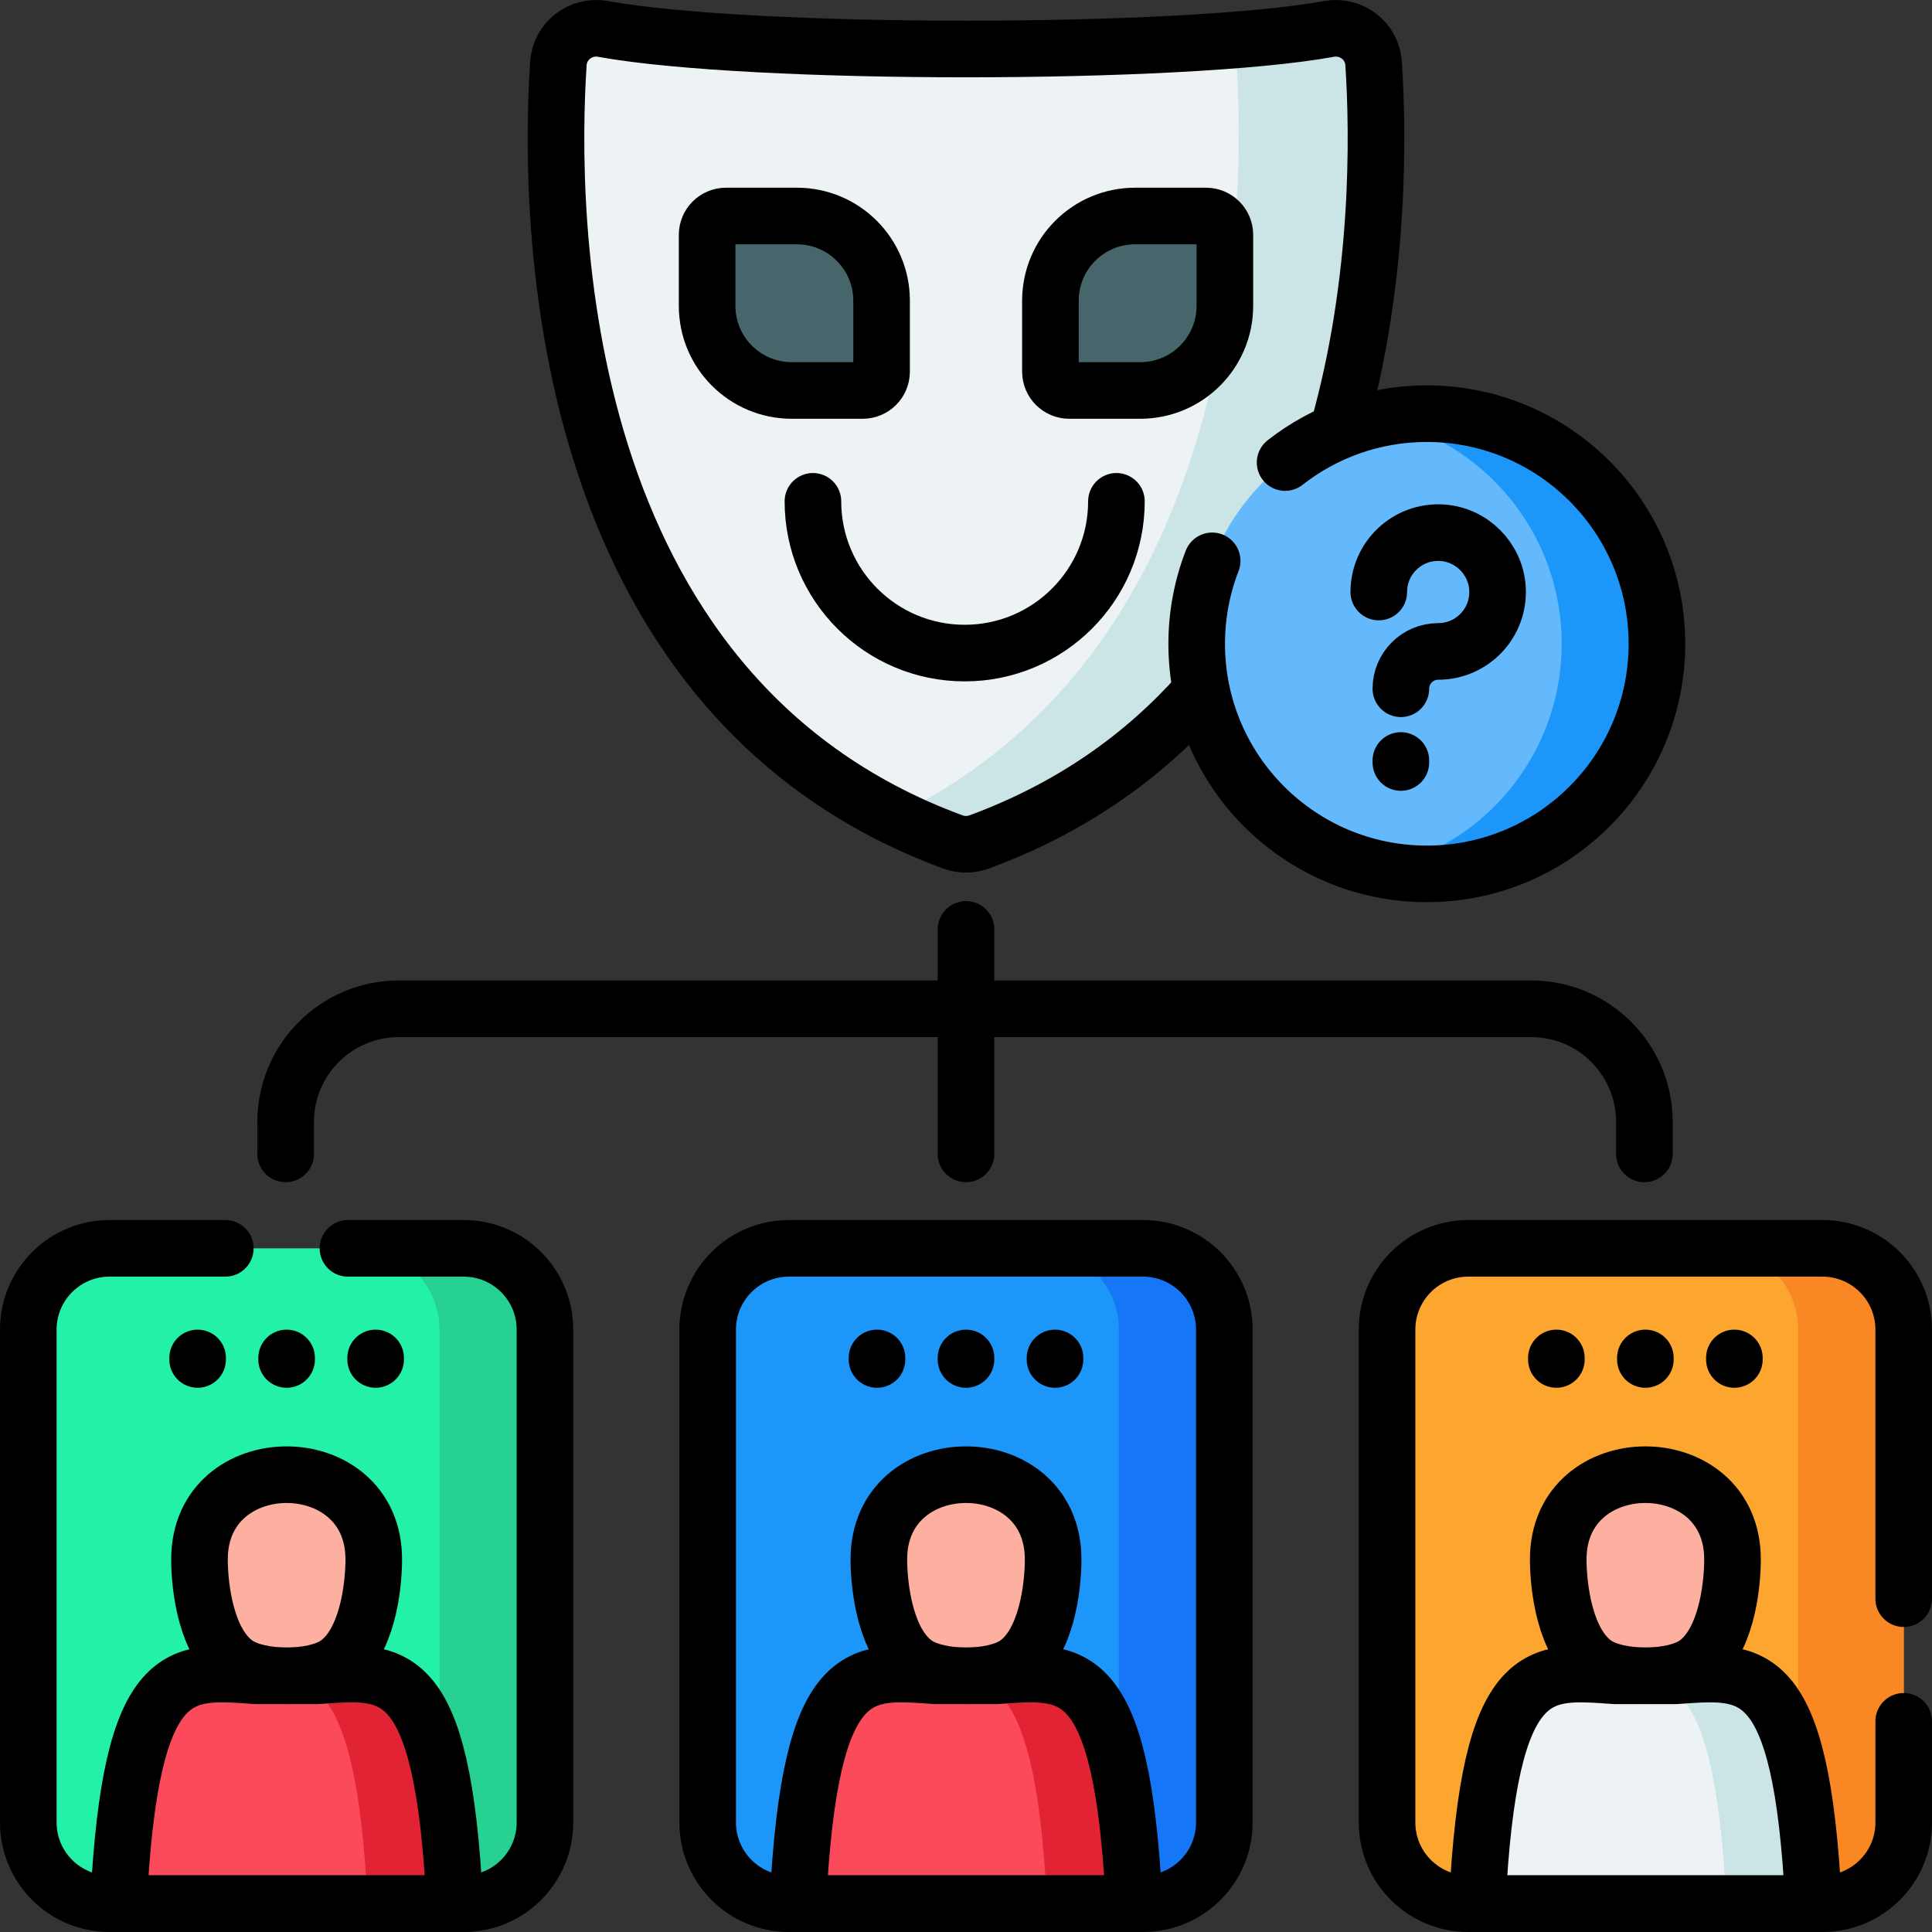 <svg version="1.1" id="Capa_1" xmlns="http://www.w3.org/2000/svg" xmlns:xlink="http://www.w3.org/1999/xlink" x="0px" y="0px" viewBox="0 0 512 512" style="enable-background:new 0 0 512 512;" xml:space="preserve">
<rect x="0" y="0" width="512" height="512" fill="#333333" stroke="none"/>
<g>
	<g>
		<g>
			<g>
				<g>
					<path style="fill:#EDF3F4;" d="M352.207,7.666c-39.136,7.093-153.281,7.093-192.416,0c-5.895-1.068-11.428,3.181-11.817,9.159&#10;&#9;&#9;&#9;&#9;&#9;&#9;c-2.599,39.868-2.109,166.992,104.501,206.284c2.275,0.839,4.774,0.839,7.049,0c106.609-39.291,107.1-166.416,104.501-206.284&#10;&#9;&#9;&#9;&#9;&#9;&#9;C363.634,10.847,358.102,6.598,352.207,7.666z"/>
					<path style="fill:#CBE5E7;" d="M259.527,223.111c-2.28,0.84-4.78,0.84-7.05,0c-5.49-2.03-10.71-4.28-15.65-6.76&#10;&#9;&#9;&#9;&#9;&#9;&#9;c92.97-44.7,93.3-162.4,90.82-200.49c-0.13-1.94-0.79-3.69-1.83-5.14c10.54-0.81,19.59-1.83,26.39-3.06&#10;&#9;&#9;&#9;&#9;&#9;&#9;c5.89-1.06,11.43,3.19,11.82,9.16C366.627,56.691,366.137,183.821,259.527,223.111z"/>
				</g>
				<g>
					<g>
						<path style="fill:#47666B;" d="M228.628,103.479h-18.801c-12.389,0-22.433-10.043-22.433-22.433V62.245c0-2.761,2.239-5,5-5&#10;&#9;&#9;&#9;&#9;&#9;&#9;&#9;h18.801c12.389,0,22.433,10.043,22.433,22.433v18.801C233.628,101.241,231.39,103.479,228.628,103.479z"/>
					</g>
					<g>
						<path style="fill:#47666B;" d="M283.372,103.479h18.801c12.389,0,22.433-10.043,22.433-22.433V62.245c0-2.761-2.239-5-5-5&#10;&#9;&#9;&#9;&#9;&#9;&#9;&#9;h-18.801c-12.389,0-22.433,10.043-22.433,22.433v18.801C278.372,101.241,280.61,103.479,283.372,103.479z"/>
					</g>
				</g>
			</g>
		</g>
		<g>
			<g>
				<g>
					<path style="fill:#23F1A8;" d="M122.89,504.499H29.028c-11.889,0-21.528-9.638-21.528-21.528V352.35&#10;&#9;&#9;&#9;&#9;&#9;&#9;c0-11.889,9.638-21.528,21.528-21.528h93.863c11.889,0,21.528,9.638,21.528,21.528v130.621&#10;&#9;&#9;&#9;&#9;&#9;&#9;C144.418,494.86,134.78,504.499,122.89,504.499z"/>
					<path style="fill:#26D192;" d="M144.414,352.351V482.97c0,11.894-9.634,21.528-21.528,21.528H94.933&#10;&#9;&#9;&#9;&#9;&#9;&#9;c11.894,0,21.528-9.634,21.528-21.528V352.351c0-11.894-9.634-21.528-21.528-21.528h27.954&#10;&#9;&#9;&#9;&#9;&#9;&#9;C134.78,330.824,144.414,340.457,144.414,352.351z"/>
				</g>
				<g>
					<g>
						<path style="fill:#FDB0A0;" d="M52.868,413.232c0,7.435,1.75,22.35,9.976,27.846c6.037,4.033,20.192,4.033,26.229,0&#10;&#9;&#9;&#9;&#9;&#9;&#9;&#9;c8.226-5.496,9.976-20.411,9.976-27.846C99.05,383.329,52.868,383.329,52.868,413.232z"/>
					</g>
					<g>
						<path style="fill:#FB4A59;" d="M83.993,444.106H67.925c-19.92-1.326-33.304-4.088-36.516,60.372h89.1&#10;&#9;&#9;&#9;&#9;&#9;&#9;&#9;C117.297,440.018,103.913,442.781,83.993,444.106z"/>
						<path style="fill:#E22334;" d="M120.508,504.476H97.419c-2.336-46.833-10.032-58.178-21.721-60.374h8.299&#10;&#9;&#9;&#9;&#9;&#9;&#9;&#9;C103.91,442.778,117.3,440.022,120.508,504.476z"/>
					</g>
				</g>
			</g>
			<g>
				<g>
					<path style="fill:#1C96F9;" d="M302.931,504.499h-93.863c-11.889,0-21.528-9.638-21.528-21.528V352.35&#10;&#9;&#9;&#9;&#9;&#9;&#9;c0-11.889,9.638-21.528,21.528-21.528h93.863c11.889,0,21.528,9.638,21.528,21.528v130.621&#10;&#9;&#9;&#9;&#9;&#9;&#9;C324.459,494.86,314.821,504.499,302.931,504.499z"/>
					<path style="fill:#1576F7;" d="M324.455,352.351V482.97c0,11.894-9.634,21.528-21.528,21.528h-27.954&#10;&#9;&#9;&#9;&#9;&#9;&#9;c11.894,0,21.528-9.634,21.528-21.528V352.351c0-11.894-9.634-21.528-21.528-21.528h27.954&#10;&#9;&#9;&#9;&#9;&#9;&#9;C314.821,330.824,324.455,340.457,324.455,352.351z"/>
				</g>
				<g>
					<g>
						<path style="fill:#FDB0A0;" d="M232.909,413.232c0,7.435,1.75,22.35,9.976,27.846c6.037,4.033,20.192,4.033,26.229,0&#10;&#9;&#9;&#9;&#9;&#9;&#9;&#9;c8.226-5.496,9.976-20.411,9.976-27.846C279.091,383.329,232.909,383.329,232.909,413.232z"/>
					</g>
					<g>
						<path style="fill:#FB4A59;" d="M264.034,444.106h-16.068c-19.92-1.326-33.304-4.088-36.516,60.372h89.1&#10;&#9;&#9;&#9;&#9;&#9;&#9;&#9;C297.338,440.018,283.954,442.781,264.034,444.106z"/>
						<path style="fill:#E22334;" d="M300.549,504.476H277.46c-2.336-46.833-10.032-58.178-21.721-60.374h8.299&#10;&#9;&#9;&#9;&#9;&#9;&#9;&#9;C283.951,442.778,297.341,440.022,300.549,504.476z"/>
					</g>
				</g>
			</g>
			<g>
				<g>
					<path style="fill:#FCA62F;" d="M482.972,504.499H389.11c-11.889,0-21.528-9.638-21.528-21.528V352.35&#10;&#9;&#9;&#9;&#9;&#9;&#9;c0-11.889,9.638-21.528,21.528-21.528h93.863c11.889,0,21.528,9.638,21.528,21.528v130.621&#10;&#9;&#9;&#9;&#9;&#9;&#9;C504.5,494.86,494.862,504.499,482.972,504.499z"/>
					<path style="fill:#F98824;" d="M504.496,352.351V482.97c0,11.894-9.634,21.528-21.528,21.528h-27.954&#10;&#9;&#9;&#9;&#9;&#9;&#9;c11.894,0,21.528-9.634,21.528-21.528V352.351c0-11.894-9.634-21.528-21.528-21.528h27.954&#10;&#9;&#9;&#9;&#9;&#9;&#9;C494.862,330.824,504.496,340.457,504.496,352.351z"/>
				</g>
				<g>
					<g>
						<path style="fill:#FDB0A0;" d="M412.95,413.232c0,7.435,1.75,22.35,9.976,27.846c6.037,4.033,20.192,4.033,26.229,0&#10;&#9;&#9;&#9;&#9;&#9;&#9;&#9;c8.226-5.496,9.976-20.411,9.976-27.846C459.132,383.329,412.95,383.329,412.95,413.232z"/>
					</g>
					<g>
						<path style="fill:#EDF3F4;" d="M444.075,444.106h-16.068c-19.92-1.326-33.304-4.088-36.516,60.372h89.1&#10;&#9;&#9;&#9;&#9;&#9;&#9;&#9;C477.379,440.018,463.995,442.781,444.075,444.106z"/>
						<path style="fill:#CBE5E7;" d="M480.59,504.476h-23.088c-2.336-46.833-10.032-58.178-21.721-60.374h8.299&#10;&#9;&#9;&#9;&#9;&#9;&#9;&#9;C463.992,442.778,477.382,440.022,480.59,504.476z"/>
					</g>
				</g>
			</g>
		</g>
		<g>
			<circle style="fill:#64B9FC;" cx="378.116" cy="170.607" r="60.981"/>
			<path style="fill:#1C96F9;" d="M439.1,170.61c0,33.675-27.307,60.982-60.982,60.982c-4.328,0-8.545-0.45-12.615-1.314&#10;&#9;&#9;&#9;&#9;c27.629-5.798,48.367-30.312,48.367-59.668s-20.738-53.87-48.367-59.668c4.07-0.864,8.288-1.314,12.615-1.314&#10;&#9;&#9;&#9;&#9;C411.793,109.628,439.1,136.926,439.1,170.61z"/>
		</g>
	</g>
	<g>
		<g>
			<g>
				<g>
					<path style="fill:none;stroke:#000000;stroke-width:15;stroke-linecap:round;stroke-linejoin:round;stroke-miterlimit:10;" d="&#10;&#9;&#9;&#9;&#9;&#9;&#9;M354.631,113.804c11.164-39.502,10.626-78.063,9.393-96.979c-0.39-5.978-5.923-10.227-11.817-9.159&#10;&#9;&#9;&#9;&#9;&#9;&#9;c-39.136,7.093-153.281,7.093-192.416,0c-5.895-1.068-11.428,3.181-11.817,9.159c-2.599,39.868-2.109,166.992,104.501,206.284&#10;&#9;&#9;&#9;&#9;&#9;&#9;c2.275,0.839,4.774,0.839,7.049,0c24.736-9.116,43.759-22.961,58.356-39.348"/>
				</g>
				<g>
					<g>
						
							<path style="fill:none;stroke:#000000;stroke-width:15;stroke-linecap:round;stroke-linejoin:round;stroke-miterlimit:10;" d="&#10;&#9;&#9;&#9;&#9;&#9;&#9;&#9;M228.628,103.479h-18.801c-12.389,0-22.433-10.043-22.433-22.433V62.245c0-2.761,2.239-5,5-5h18.801&#10;&#9;&#9;&#9;&#9;&#9;&#9;&#9;c12.389,0,22.433,10.043,22.433,22.433v18.801C233.628,101.241,231.39,103.479,228.628,103.479z"/>
					</g>
					<g>
						
							<path style="fill:none;stroke:#000000;stroke-width:15;stroke-linecap:round;stroke-linejoin:round;stroke-miterlimit:10;" d="&#10;&#9;&#9;&#9;&#9;&#9;&#9;&#9;M283.372,103.479h18.801c12.389,0,22.433-10.043,22.433-22.433V62.245c0-2.761-2.239-5-5-5h-18.801&#10;&#9;&#9;&#9;&#9;&#9;&#9;&#9;c-12.389,0-22.433,10.043-22.433,22.433v18.801C278.372,101.241,280.61,103.479,283.372,103.479z"/>
					</g>
				</g>
				<path style="fill:none;stroke:#000000;stroke-width:15;stroke-linecap:round;stroke-linejoin:round;stroke-miterlimit:10;" d="&#10;&#9;&#9;&#9;&#9;&#9;M295.863,132.857c0,22.21-18.004,40.214-40.214,40.214s-40.214-18.004-40.214-40.214"/>
			</g>
		</g>
		<g>
			<g>
				<g>
					<path style="fill:none;stroke:#000000;stroke-width:15;stroke-linecap:round;stroke-linejoin:round;stroke-miterlimit:10;" d="&#10;&#9;&#9;&#9;&#9;&#9;&#9;M59.708,330.822h-30.68c-11.889,0-21.528,9.638-21.528,21.528v130.621c0,11.889,9.638,21.528,21.528,21.528h93.863&#10;&#9;&#9;&#9;&#9;&#9;&#9;c11.889,0,21.528-9.638,21.528-21.528V352.35c0-11.889-9.638-21.528-21.528-21.528H92.21"/>
				</g>
				<g>
					<g>
						
							<path style="fill:none;stroke:#000000;stroke-width:15;stroke-linecap:round;stroke-linejoin:round;stroke-miterlimit:10;" d="&#10;&#9;&#9;&#9;&#9;&#9;&#9;&#9;M52.868,413.232c0,7.435,1.75,22.35,9.976,27.846c6.037,4.033,20.192,4.033,26.229,0c8.226-5.496,9.976-20.411,9.976-27.846&#10;&#9;&#9;&#9;&#9;&#9;&#9;&#9;C99.05,383.329,52.868,383.329,52.868,413.232z"/>
					</g>
					<g>
						
							<path style="fill:none;stroke:#000000;stroke-width:15;stroke-linecap:round;stroke-linejoin:round;stroke-miterlimit:10;" d="&#10;&#9;&#9;&#9;&#9;&#9;&#9;&#9;M83.993,444.106H67.925c-19.92-1.326-33.304-4.088-36.516,60.372h89.1C117.297,440.018,103.913,442.781,83.993,444.106z"/>
					</g>
				</g>
				<g>
					
						<line style="fill:none;stroke:#000000;stroke-width:15;stroke-linecap:round;stroke-linejoin:round;stroke-miterlimit:10;" x1="52.372" y1="359.868" x2="52.372" y2="360.273"/>
					
						<line style="fill:none;stroke:#000000;stroke-width:15;stroke-linecap:round;stroke-linejoin:round;stroke-miterlimit:10;" x1="75.959" y1="359.868" x2="75.959" y2="360.273"/>
					
						<line style="fill:none;stroke:#000000;stroke-width:15;stroke-linecap:round;stroke-linejoin:round;stroke-miterlimit:10;" x1="99.546" y1="359.868" x2="99.546" y2="360.273"/>
				</g>
			</g>
			<g>
				<g>
					<path style="fill:none;stroke:#000000;stroke-width:15;stroke-linecap:round;stroke-linejoin:round;stroke-miterlimit:10;" d="&#10;&#9;&#9;&#9;&#9;&#9;&#9;M302.931,504.499h-93.863c-11.889,0-21.528-9.638-21.528-21.528V352.35c0-11.889,9.638-21.528,21.528-21.528h93.863&#10;&#9;&#9;&#9;&#9;&#9;&#9;c11.889,0,21.528,9.638,21.528,21.528v130.621C324.459,494.86,314.821,504.499,302.931,504.499z"/>
				</g>
				<g>
					<g>
						
							<path style="fill:none;stroke:#000000;stroke-width:15;stroke-linecap:round;stroke-linejoin:round;stroke-miterlimit:10;" d="&#10;&#9;&#9;&#9;&#9;&#9;&#9;&#9;M232.909,413.232c0,7.435,1.75,22.35,9.976,27.846c6.037,4.033,20.192,4.033,26.229,0c8.226-5.496,9.976-20.411,9.976-27.846&#10;&#9;&#9;&#9;&#9;&#9;&#9;&#9;C279.091,383.329,232.909,383.329,232.909,413.232z"/>
					</g>
					<g>
						
							<path style="fill:none;stroke:#000000;stroke-width:15;stroke-linecap:round;stroke-linejoin:round;stroke-miterlimit:10;" d="&#10;&#9;&#9;&#9;&#9;&#9;&#9;&#9;M264.034,444.106h-16.068c-19.92-1.326-33.304-4.088-36.516,60.372h89.1C297.338,440.018,283.954,442.781,264.034,444.106z"/>
					</g>
				</g>
				<g>
					
						<line style="fill:none;stroke:#000000;stroke-width:15;stroke-linecap:round;stroke-linejoin:round;stroke-miterlimit:10;" x1="232.413" y1="359.868" x2="232.413" y2="360.273"/>
					
						<line style="fill:none;stroke:#000000;stroke-width:15;stroke-linecap:round;stroke-linejoin:round;stroke-miterlimit:10;" x1="256" y1="359.868" x2="256" y2="360.273"/>
					
						<line style="fill:none;stroke:#000000;stroke-width:15;stroke-linecap:round;stroke-linejoin:round;stroke-miterlimit:10;" x1="279.587" y1="359.868" x2="279.587" y2="360.273"/>
				</g>
			</g>
			<g>
				<g>
					<path style="fill:none;stroke:#000000;stroke-width:15;stroke-linecap:round;stroke-linejoin:round;stroke-miterlimit:10;" d="&#10;&#9;&#9;&#9;&#9;&#9;&#9;M504.5,423.662V352.35c0-11.889-9.638-21.528-21.528-21.528H389.11c-11.889,0-21.528,9.638-21.528,21.528v130.621&#10;&#9;&#9;&#9;&#9;&#9;&#9;c0,11.889,9.638,21.528,21.528,21.528h93.863c11.889,0,21.528-9.638,21.528-21.528v-26.806"/>
				</g>
				<g>
					<g>
						
							<path style="fill:none;stroke:#000000;stroke-width:15;stroke-linecap:round;stroke-linejoin:round;stroke-miterlimit:10;" d="&#10;&#9;&#9;&#9;&#9;&#9;&#9;&#9;M412.95,413.232c0,7.435,1.75,22.35,9.976,27.846c6.037,4.033,20.192,4.033,26.229,0c8.226-5.496,9.976-20.411,9.976-27.846&#10;&#9;&#9;&#9;&#9;&#9;&#9;&#9;C459.132,383.329,412.95,383.329,412.95,413.232z"/>
					</g>
					<g>
						
							<path style="fill:none;stroke:#000000;stroke-width:15;stroke-linecap:round;stroke-linejoin:round;stroke-miterlimit:10;" d="&#10;&#9;&#9;&#9;&#9;&#9;&#9;&#9;M444.075,444.106h-16.068c-19.92-1.326-33.304-4.088-36.516,60.372h89.1C477.379,440.018,463.995,442.781,444.075,444.106z"/>
					</g>
				</g>
				<g>
					
						<line style="fill:none;stroke:#000000;stroke-width:15;stroke-linecap:round;stroke-linejoin:round;stroke-miterlimit:10;" x1="412.454" y1="359.868" x2="412.454" y2="360.273"/>
					
						<line style="fill:none;stroke:#000000;stroke-width:15;stroke-linecap:round;stroke-linejoin:round;stroke-miterlimit:10;" x1="436.041" y1="359.868" x2="436.041" y2="360.273"/>
					
						<line style="fill:none;stroke:#000000;stroke-width:15;stroke-linecap:round;stroke-linejoin:round;stroke-miterlimit:10;" x1="459.628" y1="359.868" x2="459.628" y2="360.273"/>
				</g>
			</g>
		</g>
		<g>
			<g>
				
					<line style="fill:none;stroke:#000000;stroke-width:15;stroke-linecap:round;stroke-linejoin:round;stroke-miterlimit:10;" x1="256" y1="305.793" x2="256" y2="246.308"/>
			</g>
			<g>
				<path style="fill:none;stroke:#000000;stroke-width:15;stroke-linecap:round;stroke-linejoin:round;stroke-miterlimit:10;" d="&#10;&#9;&#9;&#9;&#9;&#9;M75.698,305.793v-8.455c0-16.569,13.431-30,30-30H405.78c16.569,0,30,13.431,30,30v8.455"/>
			</g>
		</g>
		<g>
			<g>
				<g>
					<path style="fill:none;stroke:#000000;stroke-width:15;stroke-linecap:round;stroke-linejoin:round;stroke-miterlimit:10;" d="&#10;&#9;&#9;&#9;&#9;&#9;&#9;M365.392,156.891c0-9.028,7.598-16.281,16.748-15.713c7.84,0.487,14.221,6.868,14.708,14.708&#10;&#9;&#9;&#9;&#9;&#9;&#9;c0.568,9.15-6.685,16.748-15.713,16.748h0c-5.463,0-9.892,4.429-9.892,9.892"/>
				</g>
				
					<line style="fill:none;stroke:#000000;stroke-width:15;stroke-linecap:round;stroke-linejoin:round;stroke-miterlimit:10;" x1="371.244" y1="201.538" x2="371.244" y2="202.068"/>
			</g>
			<path style="fill:none;stroke:#000000;stroke-width:15;stroke-linecap:round;stroke-linejoin:round;stroke-miterlimit:10;" d="&#10;&#9;&#9;&#9;&#9;M321.235,148.628c-2.638,6.821-4.099,14.228-4.099,21.979c0,33.679,27.302,60.98,60.981,60.98s60.981-27.302,60.981-60.98&#10;&#9;&#9;&#9;&#9;s-27.302-60.981-60.981-60.981c-14.168,0-27.197,4.845-37.55,12.951"/>
		</g>
	</g>
</g>
<g>
</g>
<g>
</g>
<g>
</g>
<g>
</g>
<g>
</g>
<g>
</g>
<g>
</g>
<g>
</g>
<g>
</g>
<g>
</g>
<g>
</g>
<g>
</g>
<g>
</g>
<g>
</g>
<g>
</g>
</svg>